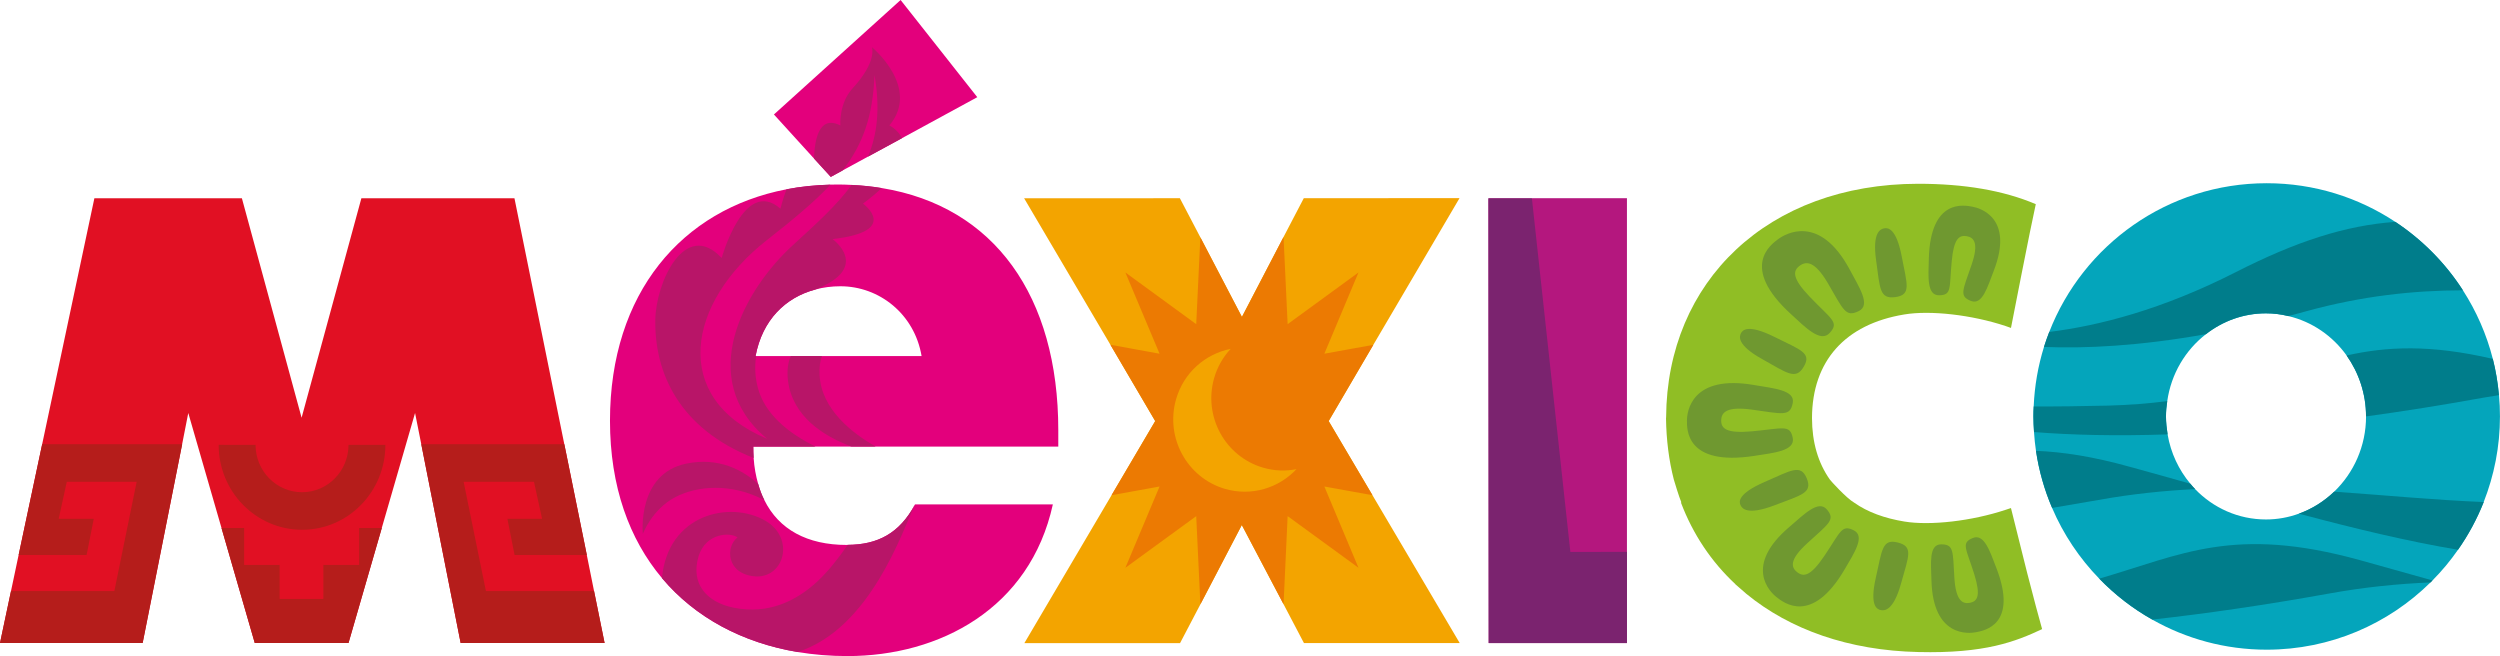 <?xml version="1.0" encoding="utf-8"?>
<!-- Generator: Adobe Illustrator 16.0.0, SVG Export Plug-In . SVG Version: 6.00 Build 0)  -->
<!DOCTYPE svg PUBLIC "-//W3C//DTD SVG 1.1//EN" "http://www.w3.org/Graphics/SVG/1.1/DTD/svg11.dtd">
<svg version="1.1" id="Capa_1" xmlns="http://www.w3.org/2000/svg" xmlns:xlink="http://www.w3.org/1999/xlink" x="0px" y="0px"
	 width="125.88px" height="33.035px" viewBox="0 0 125.88 33.035" enable-background="new 0 0 125.88 33.035" xml:space="preserve">
<g>
	<defs>
		<rect id="SVGID_1_" width="125.88" height="33.035"/>
	</defs>
	<clipPath id="SVGID_2_">
		<use xlink:href="#SVGID_1_"  overflow="visible"/>
	</clipPath>
	<path clip-path="url(#SVGID_2_)" fill="#04A5BB" d="M125.828,19.896c-0.056-0.622-0.159-1.232-0.309-1.825
		c-0.316-1.24-0.83-2.403-1.506-3.453c-0.881-1.369-2.043-2.546-3.403-3.446c-1.857-1.229-4.082-1.946-6.478-1.946
		c-4.985,0-9.243,3.105-10.948,7.488c-0.095,0.248-0.185,0.501-0.266,0.755c-0.295,0.951-0.474,1.956-0.518,2.997
		c-0.01,0.167-0.014,0.332-0.014,0.504c0,0.265,0.014,0.527,0.03,0.786c0.019,0.319,0.054,0.636,0.099,0.946
		c0.149,1.005,0.425,1.967,0.812,2.873c0.569,1.332,1.378,2.537,2.374,3.562c0.785,0.81,1.683,1.508,2.671,2.062
		c1.703,0.963,3.667,1.514,5.759,1.514c3.215,0,6.127-1.295,8.247-3.385c0.033-0.032,0.067-0.067,0.1-0.1
		c0.473-0.476,0.902-0.992,1.285-1.543c0.521-0.743,0.954-1.547,1.295-2.403c0.525-1.336,0.82-2.791,0.82-4.312
		C125.88,20.604,125.861,20.248,125.828,19.896 M115.75,25.865c-0.519,0.187-1.074,0.291-1.653,0.291
		c-1.396,0-2.659-0.583-3.568-1.528c-0.087-0.085-0.167-0.184-0.24-0.271c-0.583-0.696-0.986-1.546-1.146-2.483
		c-0.045-0.297-0.081-0.599-0.081-0.905c0-0.264,0.025-0.52,0.064-0.771c0.195-1.378,0.916-2.572,1.948-3.372
		c0.842-0.657,1.886-1.049,3.023-1.049c0.386,0,0.762,0.048,1.125,0.138c1.198,0.281,2.231,1.001,2.935,1.984
		c0.608,0.861,0.978,1.919,0.978,3.069c0,1.496-0.622,2.843-1.605,3.789C117.021,25.244,116.42,25.626,115.75,25.865"/>
</g>
<polygon fill="#B4177E" points="77.134,9.981 77.134,9.985 74.946,9.985 74.958,32.381 81.92,32.381 81.92,27.787 81.92,9.981 "/>
<g>
	<defs>
		<rect id="SVGID_3_" width="125.88" height="33.035"/>
	</defs>
	<clipPath id="SVGID_4_">
		<use xlink:href="#SVGID_3_"  overflow="visible"/>
	</clipPath>
	<path clip-path="url(#SVGID_4_)" fill="#90BE25" d="M102.073,28.852c-0.396-1.569-0.817-3.271-0.817-3.271l-0.278,0.092
		c-1.687,0.56-3.784,0.804-5.091,0.587c-0.979-0.16-1.85-0.471-2.527-0.952c-0.376-0.211-1.189-1.104-1.225-1.164
		c-0.585-0.829-0.896-1.867-0.897-3.098c0.01-2.862,1.659-4.72,4.645-5.212c1.312-0.221,3.404,0.019,5.096,0.58l0.278,0.098
		c0,0,0.998-5.129,1.249-6.232c-1.632-0.695-3.615-1.027-5.924-1.027c-7.556,0.01-12.651,4.904-12.689,11.757
		c-0.005,0.042-0.005,0.056-0.005,0.056c0.015,1.078,0.144,2.112,0.392,3.078c0.018,0.06,0.262,0.881,0.382,1.157h-0.025
		c0.614,1.621,1.542,2.991,2.742,4.111v0.007l0.555,0.483c2.187,1.794,5.16,2.855,8.662,2.929c3.346,0.083,4.898-0.528,6.229-1.154
		C102.679,31.181,102.387,30.062,102.073,28.852"/>
</g>
<polygon fill="#E11023" points="18.196,9.984 15.186,21.034 12.18,9.984 4.752,9.984 2.123,22.367 0.937,27.946 0.554,29.76 
	0,32.376 7.182,32.376 9.171,22.367 9.48,20.795 11.153,26.585 12.828,32.376 17.548,32.376 19.223,26.585 20.899,20.795 
	21.212,22.367 23.194,32.376 30.442,32.376 29.911,29.76 29.547,27.946 28.414,22.367 25.904,9.984 "/>
<g>
	<defs>
		<rect id="SVGID_5_" width="125.88" height="33.035"/>
	</defs>
	<clipPath id="SVGID_6_">
		<use xlink:href="#SVGID_5_"  overflow="visible"/>
	</clipPath>
	<path clip-path="url(#SVGID_6_)" fill="#E3007C" d="M42.87,22.486h1.221h9.196v-0.822c0-6.749-3.22-11.272-8.89-12.195
		c-0.485-0.08-0.987-0.132-1.515-0.158c-0.239-0.014-0.483-0.021-0.73-0.021c-0.114,0-0.223,0.003-0.337,0.007
		c-0.762,0.021-1.503,0.094-2.212,0.234c-5.269,1.013-8.889,5.224-8.889,11.656c0,3.313,0.976,5.973,2.619,7.923
		c1.68,1.996,4.06,3.254,6.825,3.72c0.808,0.135,1.645,0.205,2.507,0.205c4.639,0,9.196-2.388,10.348-7.637h-6.936
		c0,0,0,0.001-0.006,0.004c-0.782,1.453-1.871,2.023-3.386,2.033c-0.02,0-0.036,0.004-0.052,0.004c-1.991,0-3.42-0.783-4.147-2.259
		c-0.128-0.248-0.227-0.518-0.31-0.809c-0.116-0.401-0.196-0.836-0.229-1.312c-0.011-0.188-0.017-0.377-0.017-0.573h3.13H42.87z
		 M46.404,17.929h-5.019h-1.566h-1.747h-0.028c0.341-1.815,1.503-2.952,3.009-3.351c0.399-0.11,0.827-0.164,1.268-0.164
		C44.265,14.414,46.045,15.803,46.404,17.929"/>
</g>
<polygon fill="#E3007C" points="45.347,0 38.969,5.764 40.988,7.984 41.832,8.907 42.428,8.581 43.705,7.887 45.417,6.957 
	49.208,4.893 "/>
<polygon fill="#F3A400" points="73.08,9.976 65.648,9.981 64.628,11.934 62.533,15.958 60.44,11.949 59.409,9.981 51.567,9.984 
	55.911,17.358 58.167,21.201 55.967,24.936 51.578,32.384 59.418,32.382 60.441,30.43 62.527,26.435 64.628,30.421 65.657,32.38 
	73.5,32.38 69.107,24.936 66.901,21.201 69.15,17.362 73.491,9.975 "/>
<g>
	<defs>
		<rect id="SVGID_7_" width="125.88" height="33.035"/>
	</defs>
	<clipPath id="SVGID_8_">
		<use xlink:href="#SVGID_7_"  overflow="visible"/>
	</clipPath>
	<path clip-path="url(#SVGID_8_)" fill="#007D8B" d="M111.072,16.826c0.842-0.657,1.887-1.049,3.024-1.049
		c0.385,0,0.762,0.048,1.125,0.139c0.304-0.082,0.613-0.163,0.922-0.249c2.788-0.766,5.385-1.045,7.869-1.05
		c-0.88-1.369-2.043-2.546-3.402-3.445c-2.506,0.173-5.022,0.995-8.031,2.529c-3.723,1.896-6.923,2.706-9.395,3.012
		c-0.096,0.248-0.185,0.501-0.267,0.756C104.989,17.553,107.691,17.429,111.072,16.826"/>
	<path clip-path="url(#SVGID_8_)" fill="#007D8B" d="M118.155,17.899c0.61,0.861,0.979,1.92,0.979,3.069
		c1.844-0.254,3.809-0.563,5.908-0.944c0.266-0.048,0.523-0.086,0.784-0.128c-0.054-0.622-0.158-1.232-0.307-1.825
		C122.36,17.335,120.165,17.448,118.155,17.899"/>
	<path clip-path="url(#SVGID_8_)" fill="#007D8B" d="M109.142,21.872c-0.045-0.296-0.081-0.598-0.081-0.904
		c0-0.264,0.024-0.52,0.063-0.771c-0.901,0.115-1.873,0.196-2.956,0.226c-1.405,0.032-2.65,0.049-3.767,0.042
		c-0.01,0.166-0.015,0.332-0.015,0.503c0,0.265,0.015,0.527,0.031,0.787C104.278,21.902,106.504,21.963,109.142,21.872"/>
	<path clip-path="url(#SVGID_8_)" fill="#007D8B" d="M122.379,29.326c0.033-0.032,0.067-0.067,0.102-0.1
		c-1.183-0.332-2.396-0.671-3.643-1.019c-6.361-1.762-8.992-0.276-13.135,0.928c0.784,0.81,1.683,1.507,2.671,2.062
		c2.664-0.296,5.621-0.72,8.902-1.312C119.04,29.565,120.731,29.396,122.379,29.326"/>
	<path clip-path="url(#SVGID_8_)" fill="#007D8B" d="M110.528,24.627c-0.086-0.085-0.167-0.183-0.241-0.271
		c-1.002-0.285-2.021-0.571-3.068-0.857c-1.837-0.512-3.361-0.746-4.702-0.798c0.149,1.005,0.423,1.966,0.812,2.873
		c0.757-0.125,1.531-0.258,2.324-0.398C107.337,24.871,108.952,24.707,110.528,24.627"/>
	<path clip-path="url(#SVGID_8_)" fill="#007D8B" d="M115.75,25.864c2.848,0.758,5.507,1.399,8.015,1.818
		c0.522-0.743,0.955-1.547,1.296-2.403c-2.535-0.104-5.013-0.349-7.532-0.522C117.021,25.244,116.42,25.627,115.75,25.864"/>
</g>
<polygon fill="#7B236F" points="74.946,9.985 74.958,32.381 81.92,32.381 81.92,27.787 79.071,27.792 77.134,9.985 "/>
<g>
	<defs>
		<rect id="SVGID_9_" width="125.88" height="33.035"/>
	</defs>
	<clipPath id="SVGID_10_">
		<use xlink:href="#SVGID_9_"  overflow="visible"/>
	</clipPath>
	<path clip-path="url(#SVGID_10_)" fill="#6F9830" d="M90.268,22.049c-0.138-0.694-0.494-0.473-2.053-0.331
		c-1.299,0.115-1.549-0.142-1.549-0.543c0-0.407,0.271-0.726,1.549-0.549c1.55,0.213,1.915,0.364,2.053-0.331
		c0.131-0.652-0.948-0.737-1.926-0.905c-3.188-0.56-3.401,1.356-3.401,1.785c0,0.422-0.069,2.315,3.401,1.778
		C89.323,22.801,90.398,22.701,90.268,22.049"/>
	<path clip-path="url(#SVGID_10_)" fill="#6F9830" d="M88.719,18.076c1.287,0.72,1.702,1.075,2.107,0.383
		c0.407-0.693-0.162-0.839-1.487-1.499c-1.324-0.656-1.596-0.338-1.676-0.186C87.581,16.927,87.428,17.354,88.719,18.076"/>
	<path clip-path="url(#SVGID_10_)" fill="#6F9830" d="M90.178,15.816c0.735,0.677,1.492,1.457,1.953,0.946
		c0.495-0.542,0.079-0.683-1.006-1.818c-0.905-0.947-0.85-1.306-0.511-1.559c0.336-0.253,0.768-0.24,1.423,0.875
		c0.788,1.352,0.89,1.73,1.555,1.404c0.626-0.301,0.017-1.199-0.445-2.073c-1.523-2.85-3.251-1.818-3.609-1.553
		C89.186,12.303,87.565,13.43,90.178,15.816"/>
	<path clip-path="url(#SVGID_10_)" fill="#6F9830" d="M95.441,14.959c0.812-0.117,0.582-0.641,0.312-2.059
		c-0.276-1.423-0.696-1.434-0.871-1.405c-0.179,0.031-0.619,0.174-0.417,1.607C94.664,14.532,94.63,15.07,95.441,14.959"/>
	<path clip-path="url(#SVGID_10_)" fill="#6F9830" d="M95.562,27.318c-0.794-0.204-0.794,0.369-1.112,1.778
		c-0.32,1.411,0.063,1.582,0.243,1.622c0.174,0.039,0.636,0.068,1.024-1.322C96.106,27.999,96.354,27.517,95.562,27.318"/>
	<path clip-path="url(#SVGID_10_)" fill="#6F9830" d="M93.346,26.705c-0.622-0.314-0.667,0.078-1.498,1.303
		c-0.688,1.018-1.039,1.051-1.355,0.803c-0.32-0.246-0.397-0.634,0.509-1.46c1.1-1.006,1.43-1.184,0.979-1.704
		c-0.425-0.489-1.14,0.252-1.858,0.863c-2.359,1.993-0.996,3.304-0.666,3.56c0.332,0.254,1.758,1.449,3.43-1.411
		C93.359,27.851,93.928,27.003,93.346,26.705"/>
	<path clip-path="url(#SVGID_10_)" fill="#6F9830" d="M90.972,24.081c-0.308-0.734-0.779-0.396-2.137,0.194
		c-1.355,0.595-1.272,0.997-1.198,1.157c0.072,0.16,0.321,0.54,1.706,0.014C90.727,24.917,91.276,24.821,90.972,24.081"/>
	<path clip-path="url(#SVGID_10_)" fill="#6F9830" d="M97.635,14.868c0.655-0.008,0.508-0.353,0.639-1.724
		c0.104-1.138,0.379-1.316,0.755-1.252c0.371,0.066,0.615,0.353,0.247,1.43c-0.448,1.306-0.645,1.594-0.029,1.833
		c0.574,0.216,0.824-0.703,1.144-1.523c1.03-2.669-0.694-3.158-1.085-3.227c-0.393-0.07-2.116-0.437-2.187,2.65
		C97.096,13.928,97.016,14.875,97.635,14.868"/>
	<path clip-path="url(#SVGID_10_)" fill="#6F9830" d="M99.338,27.088c-0.61,0.249-0.34,0.515,0.071,1.828
		c0.342,1.098,0.155,1.36-0.22,1.438c-0.367,0.07-0.707-0.104-0.781-1.236c-0.084-1.372-0.015-1.712-0.673-1.709
		c-0.621,0.006-0.503,0.952-0.482,1.821c0.076,2.849,1.861,2.682,2.252,2.602c0.389-0.078,2.133-0.357,1.01-3.25
		C100.199,27.765,99.908,26.856,99.338,27.088"/>
	<path clip-path="url(#SVGID_10_)" fill="#B51D1B" d="M15.21,26.675c2.317,0.003,4.195-1.916,4.195-4.276L17.548,22.4
		c0,1.313-1.046,2.384-2.338,2.384c-1.295,0-2.342-1.07-2.342-2.384l-1.858-0.002C11.01,24.759,12.89,26.675,15.21,26.675"/>
</g>
<polygon fill="#B51D1B" points="21.212,22.367 23.195,32.376 30.442,32.376 29.912,29.76 24.467,29.76 23.345,24.261 26.887,24.261 
	27.295,26.121 25.548,26.121 25.91,27.946 29.548,27.946 28.415,22.367 "/>
<polygon fill="#B51D1B" points="2.124,22.367 0.938,27.946 4.36,27.946 4.722,26.121 2.956,26.121 3.363,24.261 6.881,24.261 
	5.758,29.76 0.554,29.76 0,32.376 7.183,32.376 9.172,22.367 "/>
<polygon fill="#B51D1B" points="18.084,26.587 18.084,28.447 16.281,28.447 16.281,30.156 14.081,30.156 14.081,28.447 
	12.293,28.447 12.293,26.587 11.153,26.587 12.828,32.377 17.547,32.377 19.224,26.587 "/>
<g>
	<defs>
		<rect id="SVGID_11_" width="125.88" height="33.035"/>
	</defs>
	<clipPath id="SVGID_12_">
		<use xlink:href="#SVGID_11_"  overflow="visible"/>
	</clipPath>
	<path clip-path="url(#SVGID_12_)" fill="#B81568" d="M44.782,6.316c1.593-1.905-0.881-3.942-0.881-3.942s0.282,0.716-0.969,2.071
		c-0.706,0.766-0.618,1.873-0.618,1.873c-1.094-0.561-1.303,0.778-1.325,1.666l0.842,0.923l0.598-0.325
		c1.021-1.318,1.527-2.738,1.603-4.812c0.294,1.694,0.142,2.999-0.328,4.117l1.714-0.93C45.203,6.519,44.782,6.316,44.782,6.316"/>
	<path clip-path="url(#SVGID_12_)" fill="#B81568" d="M38.157,19.517c-0.142-0.529-0.161-1.065-0.085-1.587h-0.028
		c0.341-1.815,1.503-2.951,3.009-3.351c2.854-1.126,0.867-2.54,0.867-2.54c3.463-0.392,1.533-1.787,1.533-1.787
		c0.374-0.276,0.684-0.537,0.944-0.781c-0.485-0.081-0.987-0.133-1.515-0.159c-0.757,1.037-1.801,1.971-2.969,3.043
		c-2.394,2.182-4.958,6.679-1.29,9.74c-4.92-2.068-3.995-6.877-0.026-9.991c1.337-1.048,2.399-1.929,3.218-2.806
		c-0.762,0.021-1.503,0.095-2.212,0.233c-0.193,0.505-0.306,0.978-0.306,0.978c-1.828-1.614-2.96,2.482-2.96,2.482
		c-1.848-1.978-3.316,1.236-3.341,3.118c-0.04,2.627,1.165,5.457,4.951,6.951c-0.01-0.188-0.017-0.376-0.017-0.573h3.131
		C39.668,21.796,38.5,20.833,38.157,19.517"/>
	<path clip-path="url(#SVGID_12_)" fill="#B81568" d="M41.268,18.896c-0.023-0.398,0.027-0.712,0.116-0.967h-1.565
		c-0.143,0.316-0.204,0.722-0.143,1.238c0.229,1.8,1.775,2.785,3.193,3.318h1.222C42.933,21.826,41.362,20.624,41.268,18.896"/>
	<path clip-path="url(#SVGID_12_)" fill="#B81568" d="M34.564,23.342c-2.508,0.509-2.196,3.543-2.196,3.543s0.453-1.23,1.623-1.847
		c1.067-0.564,2.78-0.75,4.495,0.143c-0.128-0.248-0.227-0.517-0.31-0.809C37.415,23.679,36.21,23.006,34.564,23.342"/>
	<path clip-path="url(#SVGID_12_)" fill="#B81568" d="M41.15,29.283c-1.044,0.962-2.44,1.672-4.21,1.315
		c-1.359-0.274-2.179-1.202-1.766-2.588c0.367-1.182,1.592-1.224,1.962-0.949c-0.615,0.459-0.58,1.883,0.951,1.966
		c1.425,0.027,1.937-1.945,0.446-2.81c-1.794-1.035-4.915-0.316-5.201,2.892c1.681,1.996,4.061,3.254,6.826,3.721
		c3.671-1.172,5.286-6.104,5.914-7.429c-0.783,1.455-1.872,2.024-3.387,2.034C42.204,28.125,41.713,28.759,41.15,29.283"/>
	<path clip-path="url(#SVGID_12_)" fill="#EC7A02" d="M68.403,28.589l-1.719-4.092l2.422,0.438l-2.205-3.733l2.249-3.839
		l-2.466,0.447l1.719-4.091l-3.568,2.603l-0.206-4.387l-2.096,4.024l-2.093-4.009l-0.208,4.372l-3.567-2.603l1.721,4.091
		l-2.475-0.451l2.256,3.843l-2.199,3.733l2.418-0.438l-1.721,4.092l3.567-2.6l0.209,4.439l2.087-3.994l2.101,3.988l0.206-4.434
		L68.403,28.589z M61.675,24.614c-1.905-0.56-3.008-2.579-2.46-4.5c0.382-1.353,1.476-2.293,2.754-2.549
		c-0.38,0.404-0.673,0.906-0.837,1.481c-0.546,1.925,0.553,3.938,2.461,4.5c0.566,0.166,1.141,0.187,1.688,0.075
		C64.39,24.575,63.012,25.006,61.675,24.614"/>
</g>
</svg>
